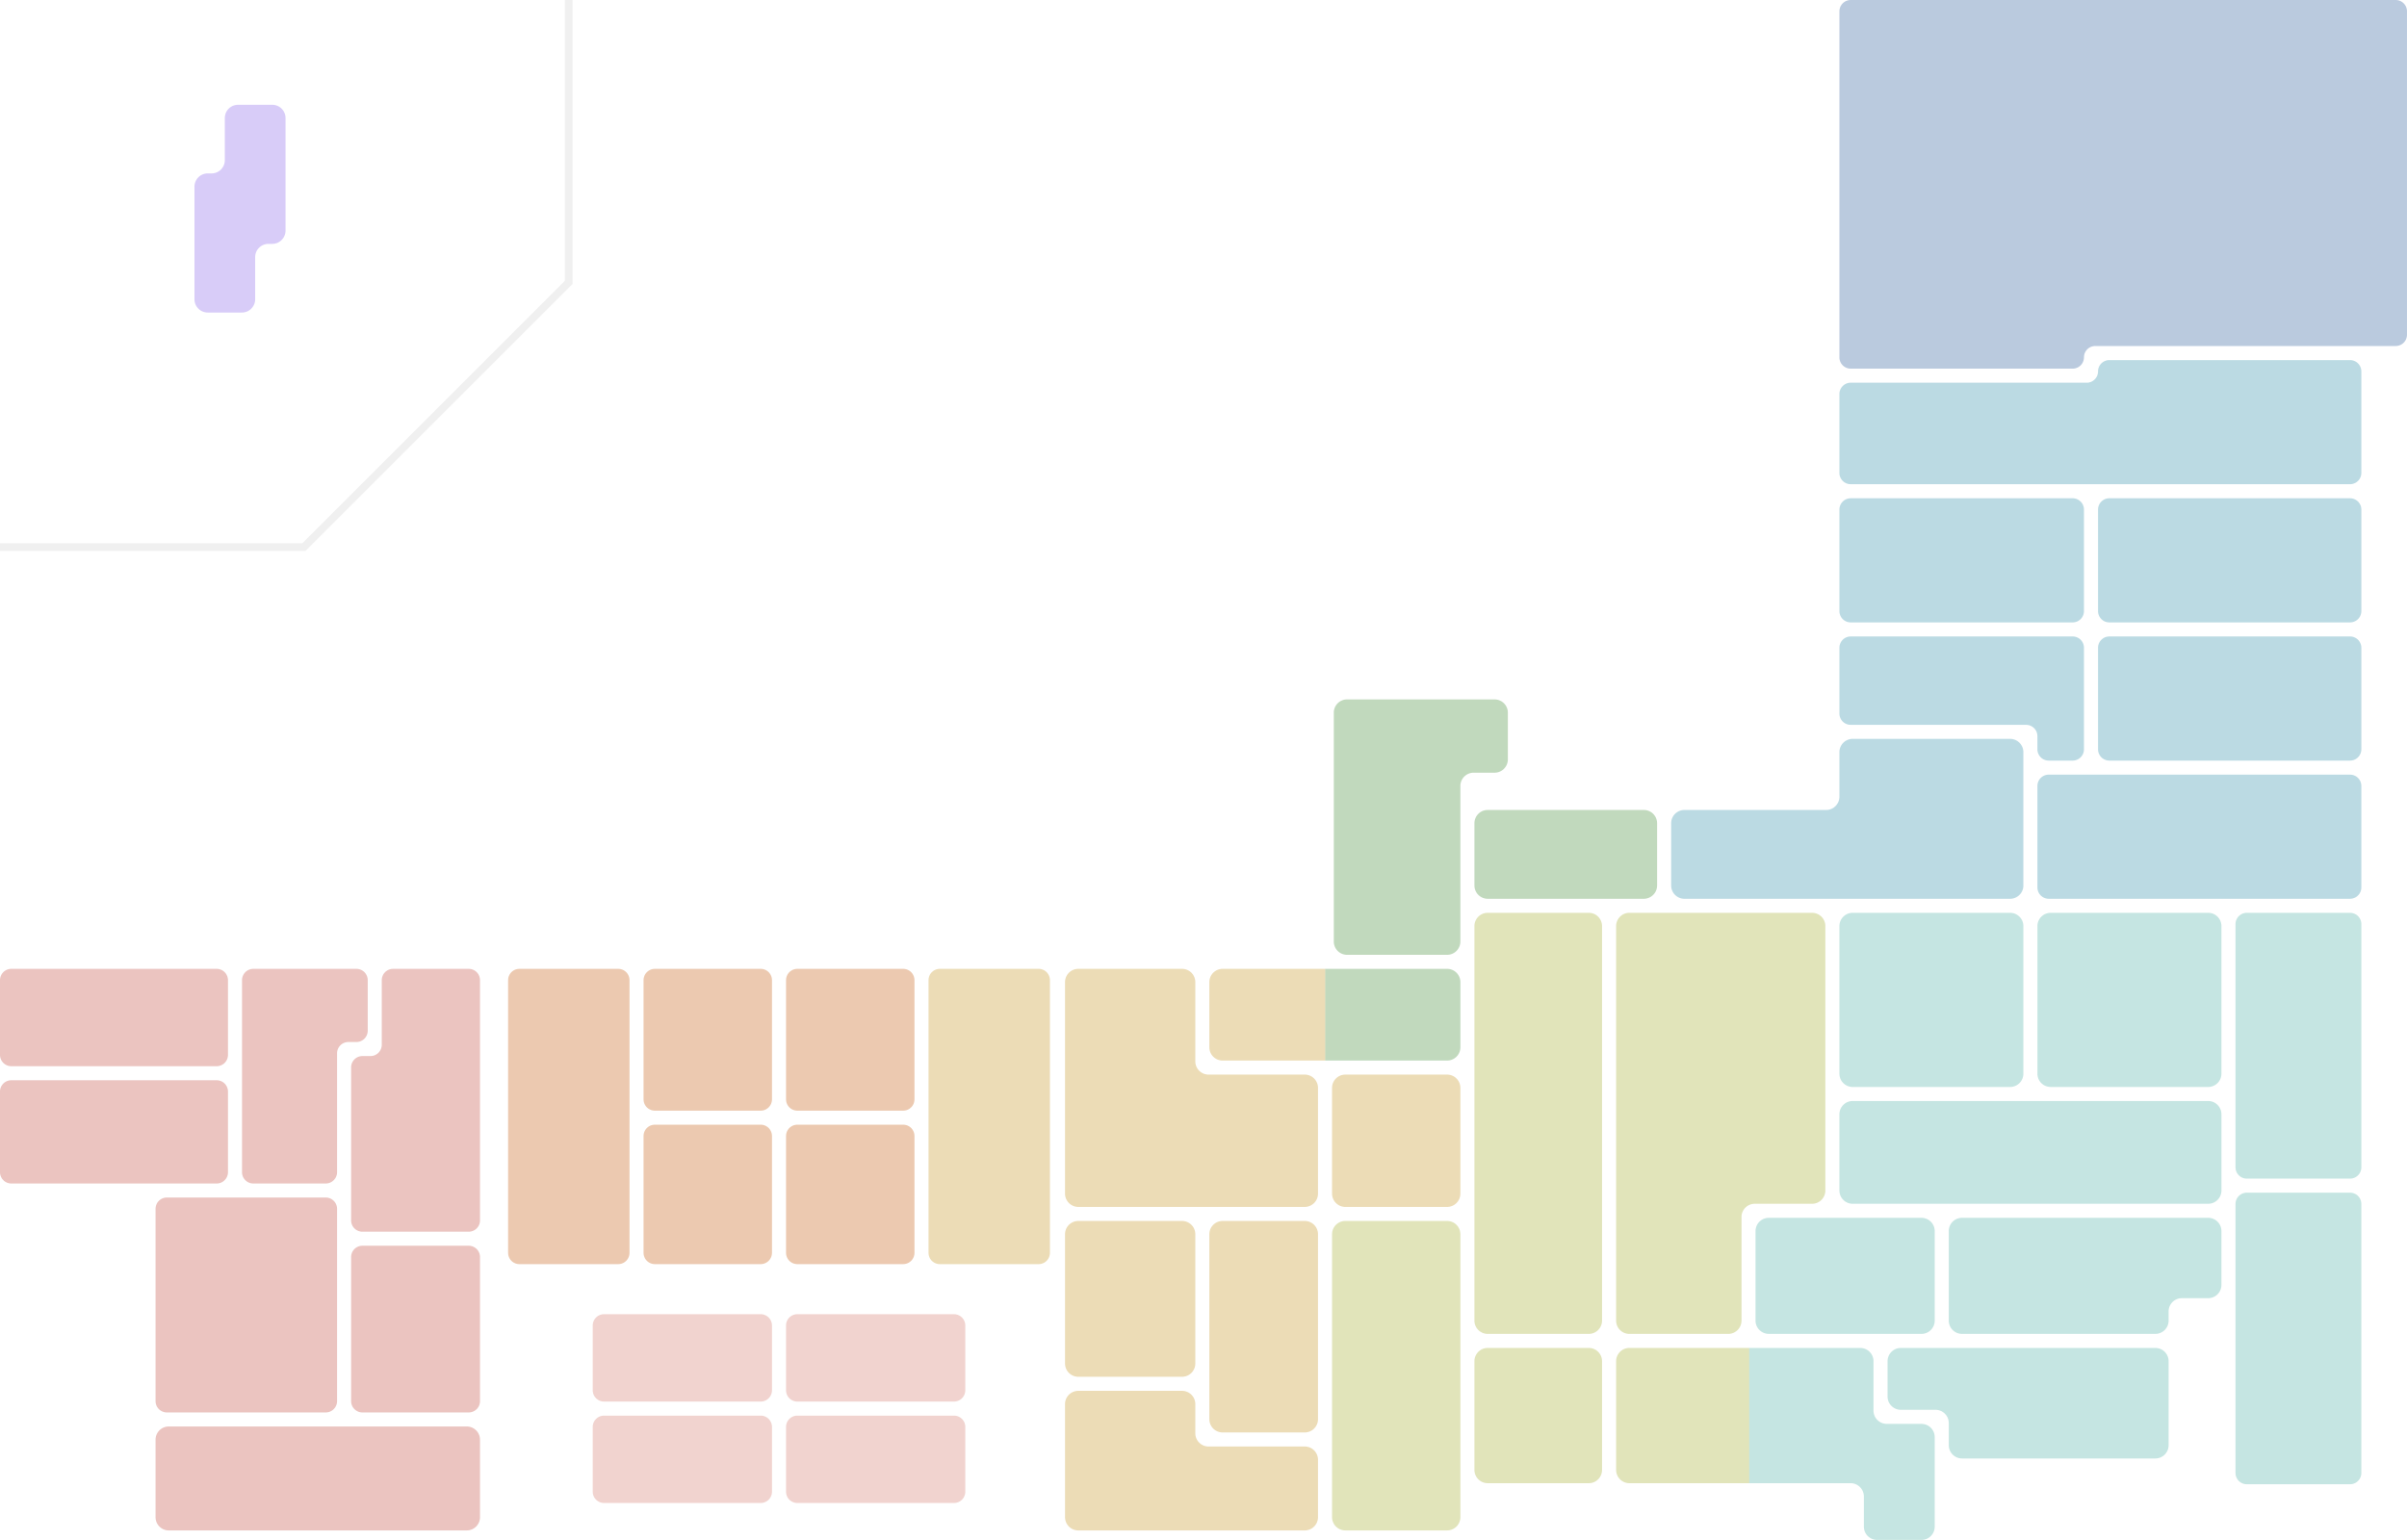 <svg xmlns="http://www.w3.org/2000/svg" width="625.878" height="400.548" viewBox="0 0 625.878 400.548"><g transform="translate(-70.799 -224.868)"><g transform="translate(70.799 224.868)"><g transform="translate(154.125 341.831)" opacity="0.343"><path d="M129.478,303.36H170.2a2.944,2.944,0,0,0,2.944-2.944V283.579a2.944,2.944,0,0,0-2.944-2.944H129.478a2.944,2.944,0,0,0-2.944,2.944v16.837a2.944,2.944,0,0,0,2.944,2.944" transform="translate(-126.534 -280.635)" fill="#d57e71"/><path d="M170.744,303.36h40.723a2.944,2.944,0,0,0,2.944-2.944V283.579a2.944,2.944,0,0,0-2.944-2.944H170.744a2.944,2.944,0,0,0-2.944,2.944v16.837a2.944,2.944,0,0,0,2.944,2.944" transform="translate(-117.536 -280.635)" fill="#d57e71"/><path d="M170.744,325.016h40.723a2.944,2.944,0,0,0,2.944-2.944V305.236a2.944,2.944,0,0,0-2.944-2.944H170.744a2.944,2.944,0,0,0-2.944,2.944v16.836a2.944,2.944,0,0,0,2.944,2.944" transform="translate(-117.536 -275.912)" fill="#d57e71"/><path d="M129.478,325.016H170.2a2.944,2.944,0,0,0,2.944-2.944V305.236a2.944,2.944,0,0,0-2.944-2.944H129.478a2.944,2.944,0,0,0-2.944,2.944v16.836a2.944,2.944,0,0,0,2.944,2.944" transform="translate(-126.534 -275.912)" fill="#d57e71"/></g><g transform="translate(0 252.007)" opacity="0.343"><path d="M79.321,225.916h2.085a2.944,2.944,0,0,0,2.944-2.944V209.835a2.944,2.944,0,0,0-2.944-2.944H54.61a2.944,2.944,0,0,0-2.944,2.944v49.937a2.944,2.944,0,0,0,2.944,2.944H73.434a2.944,2.944,0,0,0,2.943-2.944V228.86a2.944,2.944,0,0,1,2.944-2.944" transform="translate(11.266 -206.891)" fill="#c35145"/><path d="M77.9,309.374h27.627a2.944,2.944,0,0,0,2.944-2.944V268.962a2.944,2.944,0,0,0-2.944-2.944H77.9a2.944,2.944,0,0,0-2.944,2.944V306.43a2.944,2.944,0,0,0,2.944,2.944" transform="translate(16.344 -193.998)" fill="#c35145"/><path d="M79.983,229.57H77.9a2.944,2.944,0,0,0-2.944,2.944v39.8a2.944,2.944,0,0,0,2.944,2.944h27.627a2.944,2.944,0,0,0,2.943-2.944V209.835a2.944,2.944,0,0,0-2.943-2.944H85.87a2.944,2.944,0,0,0-2.943,2.944v16.791a2.944,2.944,0,0,1-2.944,2.944" transform="translate(16.344 -206.891)" fill="#c35145"/><path d="M36.644,331.644h77.489a3.437,3.437,0,0,0,3.437-3.437V308.05a3.437,3.437,0,0,0-3.437-3.437H36.644a3.437,3.437,0,0,0-3.437,3.437v20.157a3.437,3.437,0,0,0,3.437,3.437" transform="translate(7.241 -185.582)" fill="#c35145"/><path d="M56.335,206.891H2.944A2.944,2.944,0,0,0,0,209.835v19.43a2.944,2.944,0,0,0,2.944,2.944H56.335a2.944,2.944,0,0,0,2.944-2.944v-19.43a2.944,2.944,0,0,0-2.944-2.944" transform="translate(0 -206.891)" fill="#c35145"/><path d="M56.335,230.677H2.944A2.944,2.944,0,0,0,0,233.621v20.964a2.944,2.944,0,0,0,2.944,2.944H56.335a2.944,2.944,0,0,0,2.944-2.944V233.621a2.944,2.944,0,0,0-2.944-2.944" transform="translate(0 -201.704)" fill="#c35145"/><path d="M36.151,311.619H77.459a2.944,2.944,0,0,0,2.943-2.944v-50.01a2.944,2.944,0,0,0-2.943-2.944H36.151a2.944,2.944,0,0,0-2.944,2.944v50.01a2.944,2.944,0,0,0,2.944,2.944" transform="translate(7.241 -196.243)" fill="#c35145"/></g><g transform="translate(132.121 252.007)" opacity="0.343"><path d="M140.328,243.77h27.507a2.944,2.944,0,0,0,2.943-2.944V209.834a2.943,2.943,0,0,0-2.943-2.943H140.328a2.944,2.944,0,0,0-2.944,2.943v30.992a2.944,2.944,0,0,0,2.944,2.944" transform="translate(-102.164 -206.891)" fill="#c76216"/><path d="M140.328,276.433h27.507a2.944,2.944,0,0,0,2.943-2.944V243.112a2.944,2.944,0,0,0-2.943-2.944H140.328a2.944,2.944,0,0,0-2.944,2.944v30.377a2.944,2.944,0,0,0,2.944,2.944" transform="translate(-102.164 -199.635)" fill="#c76216"/><path d="M198.251,206.891H170.744a2.944,2.944,0,0,0-2.944,2.944v30.992a2.944,2.944,0,0,0,2.944,2.943h27.507a2.944,2.944,0,0,0,2.944-2.943V209.835a2.944,2.944,0,0,0-2.944-2.944" transform="translate(-95.531 -206.891)" fill="#c76216"/><path d="M198.251,240.168H170.744a2.944,2.944,0,0,0-2.944,2.944v30.377a2.944,2.944,0,0,0,2.944,2.944h27.507a2.944,2.944,0,0,0,2.944-2.944V243.112a2.944,2.944,0,0,0-2.944-2.944" transform="translate(-95.531 -199.635)" fill="#c76216"/><path d="M137.092,206.891h-25.68a2.944,2.944,0,0,0-2.943,2.944v70.911a2.944,2.944,0,0,0,2.943,2.944h25.68a2.944,2.944,0,0,0,2.944-2.944V209.835a2.944,2.944,0,0,0-2.944-2.944" transform="translate(-108.469 -206.891)" fill="#c76216"/></g><path d="M392.663,2.943v90a2.944,2.944,0,0,0,2.944,2.943h57.708a2.943,2.943,0,0,0,2.943-2.943A2.944,2.944,0,0,1,459.2,90h78.109a2.944,2.944,0,0,0,2.943-2.944V2.943A2.944,2.944,0,0,0,537.311,0h-141.7a2.944,2.944,0,0,0-2.944,2.944" transform="translate(85.624 0.001)" fill="#35649d" opacity="0.343"/><g transform="translate(434.536 93.657)" opacity="0.343"><path d="M453.315,106.4H395.607a2.944,2.944,0,0,0-2.944,2.944v26.4a2.944,2.944,0,0,0,2.944,2.944h57.708a2.944,2.944,0,0,0,2.944-2.944v-26.4a2.944,2.944,0,0,0-2.944-2.944" transform="translate(-348.912 -70.454)" fill="#3994ad"/><path d="M456.969,82.776H395.607a2.944,2.944,0,0,0-2.944,2.944v20.515a2.944,2.944,0,0,0,2.944,2.944H525.438a2.944,2.944,0,0,0,2.944-2.944v-26.4a2.943,2.943,0,0,0-2.944-2.943H462.856a2.943,2.943,0,0,0-2.943,2.943,2.944,2.944,0,0,1-2.944,2.944" transform="translate(-348.912 -76.889)" fill="#3994ad"/><path d="M450.817,138.687H513.4a2.944,2.944,0,0,0,2.944-2.944v-26.4A2.944,2.944,0,0,0,513.4,106.4H450.817a2.944,2.944,0,0,0-2.944,2.944v26.4a2.944,2.944,0,0,0,2.944,2.944" transform="translate(-336.872 -70.454)" fill="#3994ad"/><path d="M447.1,168.2h6.217a2.944,2.944,0,0,0,2.943-2.944v-26.4a2.944,2.944,0,0,0-2.943-2.944H395.607a2.944,2.944,0,0,0-2.944,2.944v17.1a2.944,2.944,0,0,0,2.944,2.943h45.6a2.944,2.944,0,0,1,2.943,2.944v3.415A2.944,2.944,0,0,0,447.1,168.2" transform="translate(-348.912 -64.02)" fill="#3994ad"/><path d="M450.817,168.2H513.4a2.944,2.944,0,0,0,2.944-2.944v-26.4a2.944,2.944,0,0,0-2.944-2.944H450.817a2.944,2.944,0,0,0-2.944,2.944v26.4a2.944,2.944,0,0,0,2.944,2.944" transform="translate(-336.872 -64.02)" fill="#3994ad"/><path d="M434.936,168.359v26.4a2.944,2.944,0,0,0,2.944,2.944h78.34a2.944,2.944,0,0,0,2.943-2.944v-26.4a2.944,2.944,0,0,0-2.943-2.944H437.88a2.944,2.944,0,0,0-2.944,2.944" transform="translate(-339.694 -57.585)" fill="#3994ad"/><path d="M448.332,195.918V161.23a3.453,3.453,0,0,0-3.453-3.452H403.948a3.452,3.452,0,0,0-3.452,3.452v11.589a3.454,3.454,0,0,1-3.453,3.453H360.2a3.452,3.452,0,0,0-3.452,3.452v16.194a3.453,3.453,0,0,0,3.452,3.453h84.683a3.453,3.453,0,0,0,3.453-3.453" transform="translate(-356.744 -59.25)" fill="#3994ad"/></g><path d="M56.837,84.218H47.959a3.453,3.453,0,0,0-3.452,3.453V98.619a3.453,3.453,0,0,1-3.453,3.453h-.987a3.453,3.453,0,0,0-3.452,3.453V134.8a3.453,3.453,0,0,0,3.452,3.453h8.878A3.454,3.454,0,0,0,52.4,134.8V123.849a3.452,3.452,0,0,1,3.452-3.452h.987a3.453,3.453,0,0,0,3.453-3.453V87.671a3.453,3.453,0,0,0-3.453-3.453" transform="translate(13.953 -56.963)" fill="#8d6aeb" opacity="0.343"/><g transform="translate(344.568 181.922)" opacity="0.343"><path d="M329.991,152.806a3.453,3.453,0,0,0-3.453-3.453H288.183a3.453,3.453,0,0,0-3.453,3.453V212.33a3.452,3.452,0,0,0,3.453,3.452h26.008a3.453,3.453,0,0,0,3.453-3.452V171.864a3.452,3.452,0,0,1,3.452-3.453h5.441a3.452,3.452,0,0,0,3.453-3.452Z" transform="translate(-282.479 -149.353)" fill="#49903f"/><path d="M314.752,176.413v16.194a3.452,3.452,0,0,0,3.453,3.452h40.588a3.452,3.452,0,0,0,3.453-3.452V176.413a3.453,3.453,0,0,0-3.453-3.453H318.205a3.453,3.453,0,0,0-3.453,3.453" transform="translate(-275.932 -144.205)" fill="#49903f"/><path d="M314.6,206.891H282.882v23.851H314.6a3.454,3.454,0,0,0,3.453-3.453V210.344a3.454,3.454,0,0,0-3.453-3.453" transform="translate(-282.882 -136.806)" fill="#49903f"/></g><g transform="translate(241.441 252.007)" opacity="0.343"><path d="M201.161,283.69h25.68a2.944,2.944,0,0,0,2.943-2.944V209.835a2.944,2.944,0,0,0-2.943-2.944h-25.68a2.944,2.944,0,0,0-2.944,2.944v70.911a2.944,2.944,0,0,0,2.944,2.944" transform="translate(-198.217 -206.891)" fill="#c79828"/><path d="M287.812,263.885h26.46a3.453,3.453,0,0,0,3.453-3.453V232.925a3.453,3.453,0,0,0-3.453-3.453h-26.46a3.453,3.453,0,0,0-3.453,3.453v27.506a3.453,3.453,0,0,0,3.453,3.453" transform="translate(-179.433 -201.967)" fill="#c79828"/><path d="M261.619,315.736h21.345a3.453,3.453,0,0,0,3.453-3.453V264.177a3.453,3.453,0,0,0-3.453-3.453H261.619a3.453,3.453,0,0,0-3.453,3.453v48.106a3.453,3.453,0,0,0,3.453,3.453" transform="translate(-185.145 -195.152)" fill="#c79828"/><path d="M257.778,206.891h-26.97a3.453,3.453,0,0,0-3.452,3.453v55.011a3.453,3.453,0,0,0,3.452,3.453h58.875a3.453,3.453,0,0,0,3.453-3.453V237.849a3.453,3.453,0,0,0-3.453-3.453h-25a3.453,3.453,0,0,1-3.452-3.453v-20.6a3.453,3.453,0,0,0-3.453-3.453" transform="translate(-191.863 -206.891)" fill="#c79828"/><path d="M257.778,260.724h-26.97a3.453,3.453,0,0,0-3.452,3.453V297.8a3.452,3.452,0,0,0,3.452,3.452h26.97a3.453,3.453,0,0,0,3.453-3.452V264.177a3.453,3.453,0,0,0-3.453-3.453" transform="translate(-191.863 -195.152)" fill="#c79828"/><path d="M257.778,297h-26.97a3.453,3.453,0,0,0-3.452,3.453v29.4a3.453,3.453,0,0,0,3.452,3.453h58.875a3.454,3.454,0,0,0,3.453-3.453V314.932a3.453,3.453,0,0,0-3.453-3.452h-25a3.453,3.453,0,0,1-3.452-3.453v-7.575A3.453,3.453,0,0,0,257.778,297" transform="translate(-191.863 -187.242)" fill="#c79828"/><path d="M261.619,206.891a3.454,3.454,0,0,0-3.453,3.453v16.944a3.454,3.454,0,0,0,3.453,3.453H288.27V206.891Z" transform="translate(-185.145 -206.891)" fill="#c79828"/></g><g transform="translate(346.367 237.43)" opacity="0.343"><path d="M287.812,341.215h26.46a3.453,3.453,0,0,0,3.453-3.453V264.177a3.453,3.453,0,0,0-3.453-3.453h-26.46a3.453,3.453,0,0,0-3.453,3.453v73.584a3.453,3.453,0,0,0,3.453,3.453" transform="translate(-284.359 -180.576)" fill="#a7af35"/><path d="M395.95,194.924h-47.5A3.453,3.453,0,0,0,345,198.378V301a3.453,3.453,0,0,0,3.453,3.452h25.7A3.452,3.452,0,0,0,377.6,301V274.055a3.453,3.453,0,0,1,3.453-3.452h14.9a3.453,3.453,0,0,0,3.453-3.452V198.378a3.453,3.453,0,0,0-3.453-3.454" transform="translate(-271.137 -194.924)" fill="#a7af35"/><path d="M318.205,323.02h26.28a3.452,3.452,0,0,0,3.452-3.453V291.294a3.452,3.452,0,0,0-3.452-3.453h-26.28a3.453,3.453,0,0,0-3.453,3.453v28.272a3.453,3.453,0,0,0,3.453,3.453" transform="translate(-277.732 -174.663)" fill="#a7af35"/><path d="M318.205,304.448h26.28a3.452,3.452,0,0,0,3.452-3.453V198.377a3.453,3.453,0,0,0-3.452-3.453h-26.28a3.453,3.453,0,0,0-3.453,3.453V300.995a3.453,3.453,0,0,0,3.453,3.453" transform="translate(-277.732 -194.924)" fill="#a7af35"/><path d="M348.449,287.841A3.454,3.454,0,0,0,345,291.294v28.272a3.454,3.454,0,0,0,3.453,3.453h31.164V287.841Z" transform="translate(-271.137 -174.663)" fill="#a7af35"/></g><g transform="translate(454.844 237.43)" opacity="0.343"><path d="M480.165,264.061H507a2.944,2.944,0,0,0,2.944-2.944V197.868A2.944,2.944,0,0,0,507,194.925H480.165a2.943,2.943,0,0,0-2.944,2.943v63.249a2.944,2.944,0,0,0,2.944,2.944" transform="translate(-350.78 -194.924)" fill="#55b4a9"/><path d="M477.221,276.321v51.262a2.944,2.944,0,0,0,2.944,2.943H507a2.943,2.943,0,0,0,2.943-2.943V257.627A2.944,2.944,0,0,0,507,254.683H480.165a2.944,2.944,0,0,0-2.944,2.944Z" transform="translate(-350.78 -181.893)" fill="#55b4a9"/><path d="M419.278,235.11H396.116a3.453,3.453,0,0,0-3.453,3.453v19.824a3.453,3.453,0,0,0,3.453,3.452h92.437a3.453,3.453,0,0,0,3.453-3.452V238.563a3.453,3.453,0,0,0-3.453-3.453H419.278Z" transform="translate(-369.219 -186.161)" fill="#55b4a9"/><path d="M434.936,198.377v38.39a3.452,3.452,0,0,0,3.453,3.452h40.946a3.452,3.452,0,0,0,3.452-3.452v-38.39a3.453,3.453,0,0,0-3.452-3.453H438.389a3.453,3.453,0,0,0-3.453,3.453" transform="translate(-360.001 -194.924)" fill="#55b4a9"/><path d="M416.012,263.507v23.286a3.453,3.453,0,0,0,3.453,3.452h50.258a3.452,3.452,0,0,0,3.453-3.452v-2.388a3.453,3.453,0,0,1,3.453-3.452h6.831a3.454,3.454,0,0,0,3.453-3.453V263.507a3.453,3.453,0,0,0-3.453-3.453h-64a3.453,3.453,0,0,0-3.453,3.453" transform="translate(-364.128 -180.722)" fill="#55b4a9"/><path d="M417.9,290.246a3.453,3.453,0,0,0,3.453-3.453V263.508a3.453,3.453,0,0,0-3.453-3.453H378.213a3.453,3.453,0,0,0-3.452,3.453v23.284a3.453,3.453,0,0,0,3.452,3.453H417.9Z" transform="translate(-373.123 -180.722)" fill="#55b4a9"/><path d="M392.663,198.377v38.39a3.453,3.453,0,0,0,3.453,3.452h40.932a3.452,3.452,0,0,0,3.452-3.452v-38.39a3.453,3.453,0,0,0-3.452-3.453H396.116a3.453,3.453,0,0,0-3.453,3.453" transform="translate(-369.219 -194.924)" fill="#55b4a9"/><path d="M402.944,291.294v9.189a3.452,3.452,0,0,0,3.453,3.452h9.013a3.454,3.454,0,0,1,3.453,3.453v5.749a3.453,3.453,0,0,0,3.453,3.453h50.258a3.454,3.454,0,0,0,3.453-3.453V291.294a3.453,3.453,0,0,0-3.453-3.453H406.4a3.453,3.453,0,0,0-3.453,3.453" transform="translate(-366.977 -174.663)" fill="#55b4a9"/><path d="M418.194,307.589h-9.014a3.453,3.453,0,0,1-3.452-3.453V291.294a3.453,3.453,0,0,0-3.453-3.453h-28.86V323.02h26.355a3.453,3.453,0,0,1,3.453,3.453v7.854a3.453,3.453,0,0,0,3.453,3.453h11.517a3.453,3.453,0,0,0,3.453-3.453V311.043a3.454,3.454,0,0,0-3.453-3.453" transform="translate(-373.416 -174.663)" fill="#55b4a9"/></g></g><path d="M-6962.765,384.8H-7042.2v-2h78.606l68.266-68.267V241.5h2v73.864l-.293.293Z" transform="translate(7112.999 -16.628)" fill="#707070" opacity="0.105"/></g></svg>